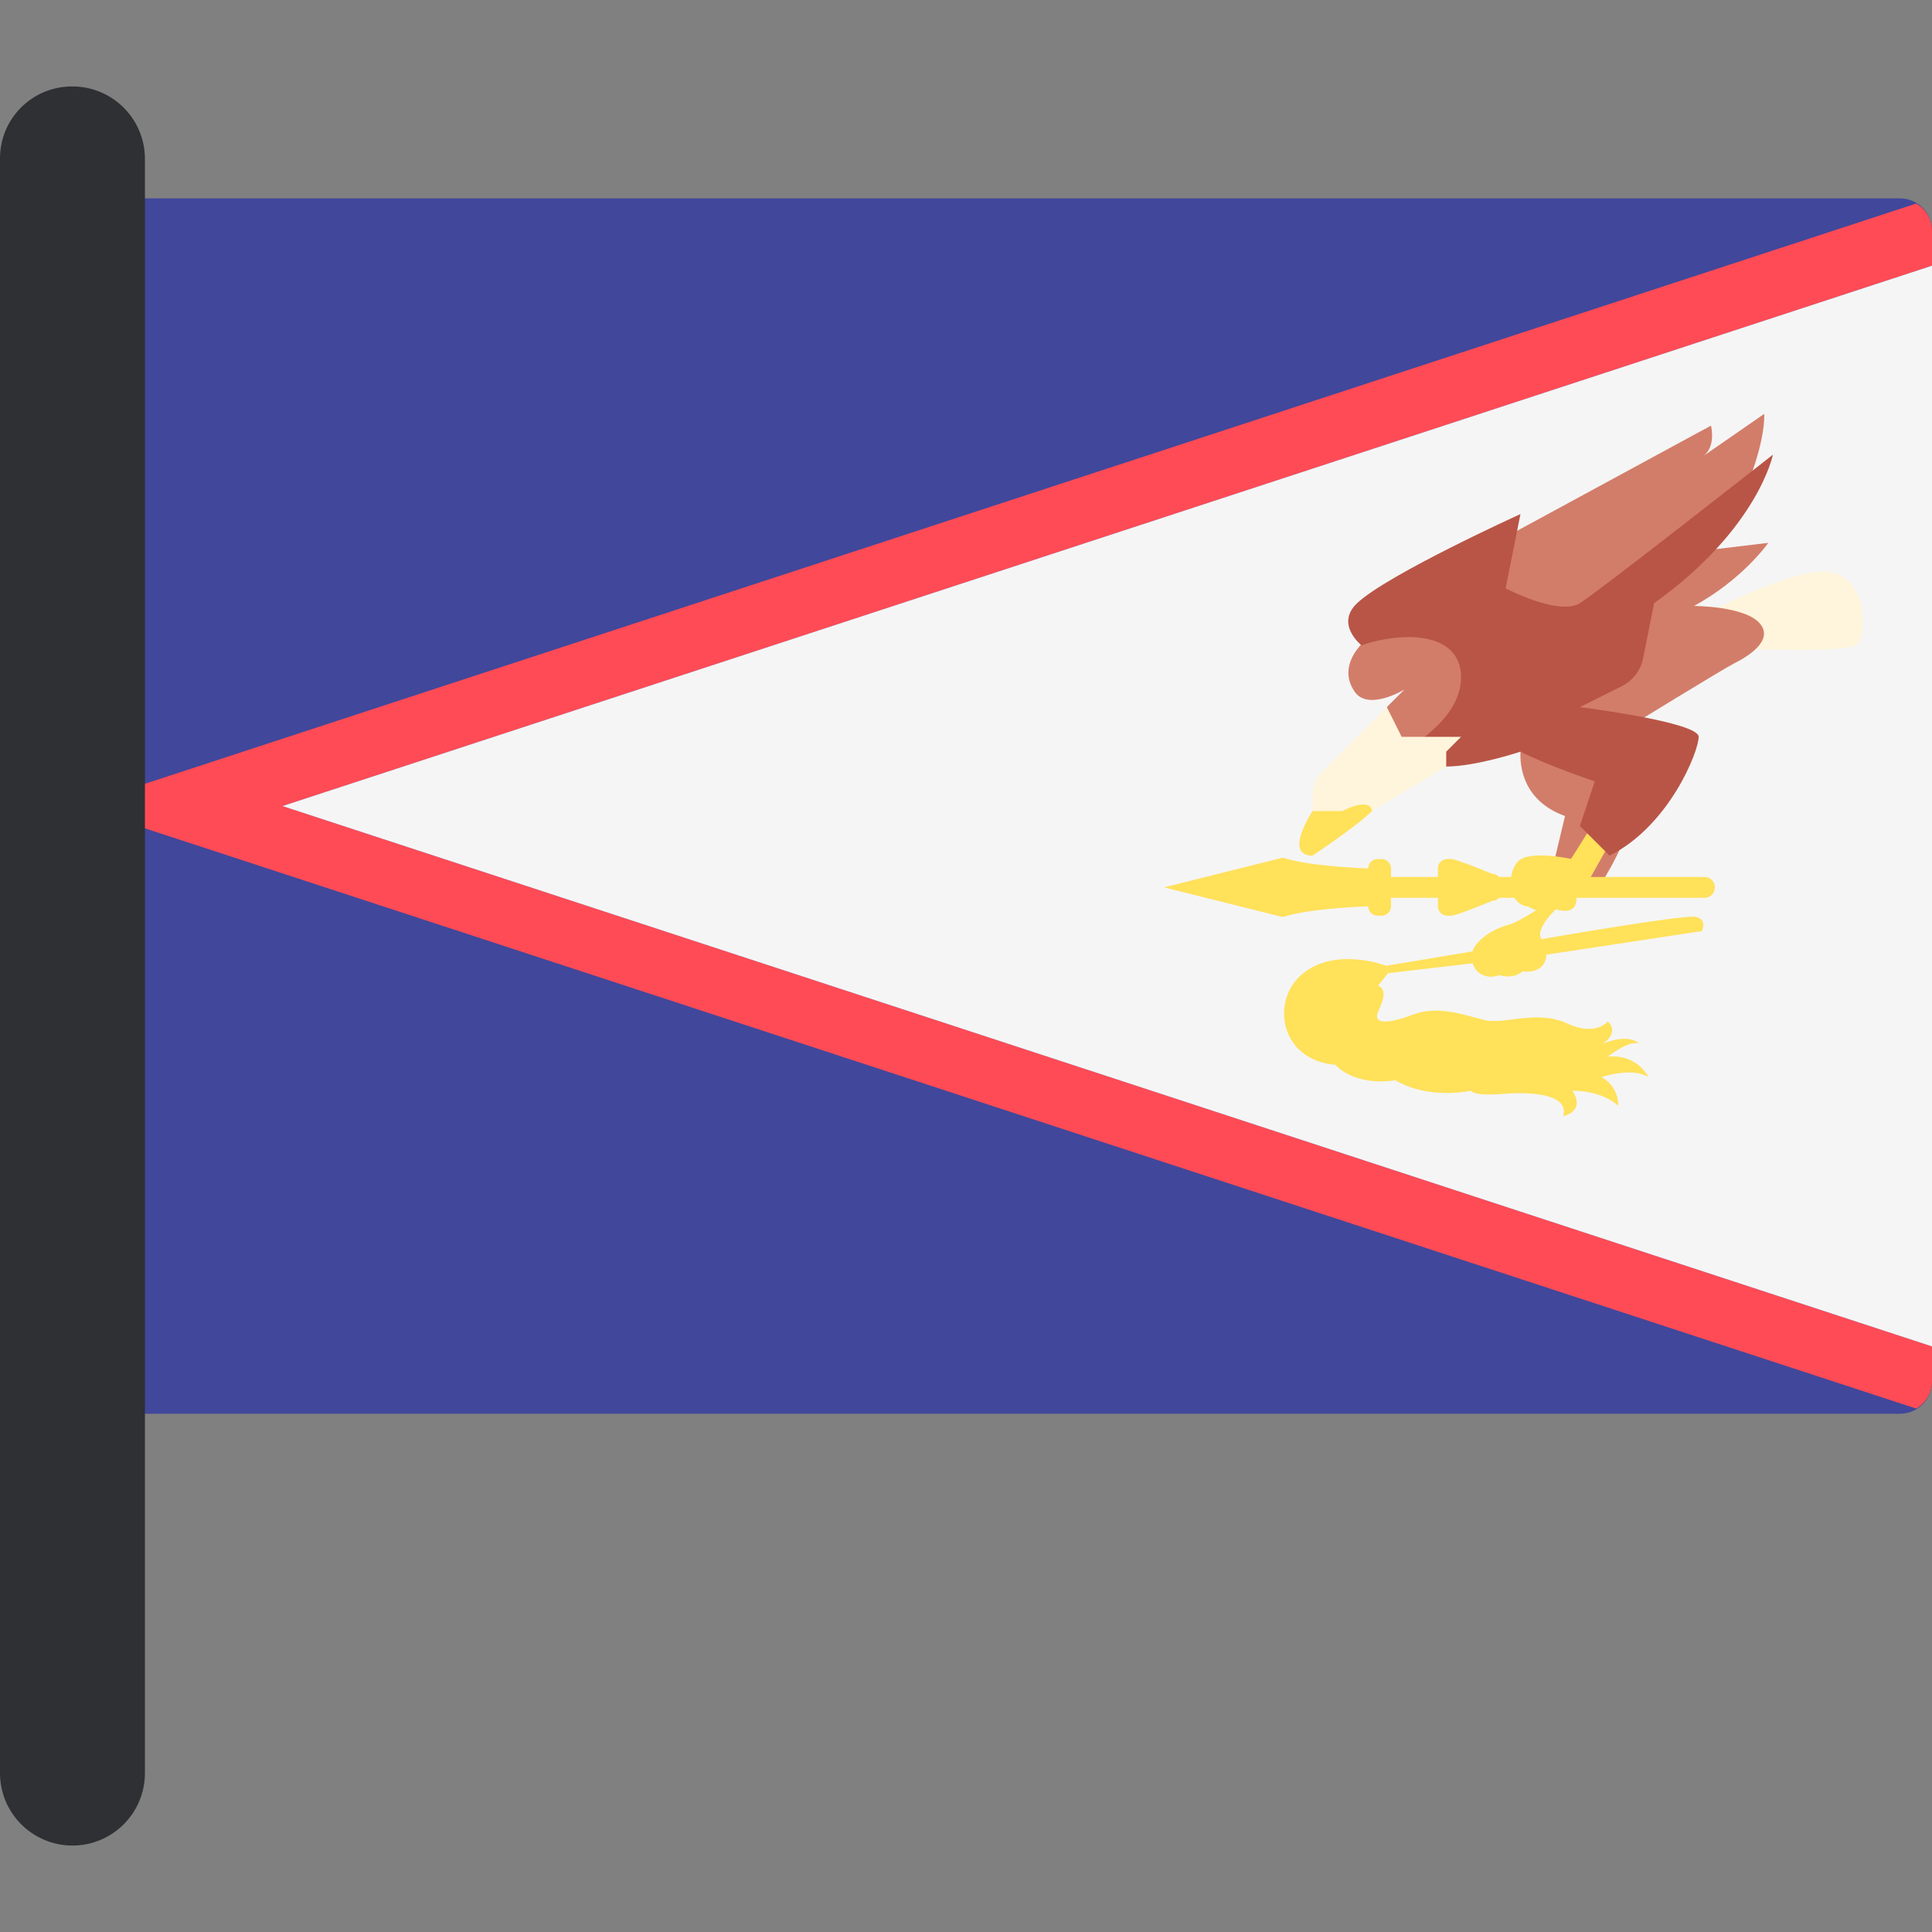 <?xml version="1.0" encoding="iso-8859-1"?>
<!-- Uploaded to: SVG Repo, www.svgrepo.com, Generator: SVG Repo Mixer Tools -->
<svg height="800px" width="800px" version="1.1" id="Layer_1" xmlns="http://www.w3.org/2000/svg" xmlns:xlink="http://www.w3.org/1999/xlink" 
	 viewBox="0 0 512 512" xml:space="preserve">
<rect x="0" y="0" width="512" height="512" fill="#808080" stroke="none"/>
<path style="fill:#41479B;" d="M503.524,374.657H28.871c-4.681,0-8.476-3.795-8.476-8.476V61.048c0-4.681,3.795-8.476,8.476-8.476
	h474.653c4.681,0,8.476,3.795,8.476,8.476v305.133C512,370.862,508.205,374.657,503.524,374.657z"/>
<path style="fill:#FF4B55;" d="M512,366.181v-9.363L74.849,213.615L512,70.411v-9.363c0-3.065-1.712-5.628-4.149-7.117
	L20.395,213.615l487.456,159.683C510.288,371.809,512,369.246,512,366.181z"/>
<polygon style="fill:#F5F5F5;" points="74.849,213.615 512,356.818 512,70.411 "/>
<path style="fill:#FFF5DC;" d="M460.249,171.901c0,0,29.025,1.23,31.731-0.984c2.706-2.213,3.198-16.972-6.395-19.185
	s-35.666,12.053-35.666,12.053L460.249,171.901z"/>
<g>
	<path style="fill:#D27D69;" d="M403.43,194.777c0,0-0.328,0.82-0.492,4.428c-0.164,3.608,0.492,12.954,11.807,17.054l-2.623,10.987
		l11.97,7.215c0,0,8.855-13.119,9.347-24.106C433.93,199.368,403.43,194.777,403.43,194.777z"/>
	<path style="fill:#D27D69;" d="M367.518,187.397l4.673-4.673c0,0-9.567,5.837-13.2,0.574c-4.755-6.887,1.64-14.102,8.281-17.3
		s19.924-0.737,19.924-0.737l8.363,21.4l-25.335,15.988L367.518,187.397z"/>
	<path style="fill:#D27D69;" d="M445.983,146.567l22.63-2.706c0,0-6.641,9.593-19.678,16.726c0,0,13.529,0,17.464,4.673
		c3.936,4.673-3.936,9.101-6.887,10.577c-2.952,1.476-28.532,17.218-28.532,17.218l-22.875-2.706L445.983,146.567z"/>
	<path style="fill:#D27D69;" d="M462.791,129.185c0,0,4.919-11.479,4.755-19.514l-16.562,11.479c0,0,3.772-1.803,2.46-8.363
		l-54.114,29.352l-10.987,19.514l33.452,10.331L462.791,129.185z"/>
</g>
<path style="fill:#FFE15A;" d="M422,218.635l-5.658,8.978c0,0-10.085-2.213-13.529,0.246c-3.443,2.46-3.812,11.684,2.213,12.421
	c0,0,4.182,2.583,6.641,0.492c0,0,5.042,1.967,5.903-1.23c0.861-3.198-0.246-5.903-0.246-5.903h3.566l6.272-11.191L422,218.635z"/>
<path style="fill:#B95546;" d="M371.454,199.204c0,0,15.742-7.871,15.742-19.678c0-11.807-14.594-12.463-26.4-8.527
	c0,0-7.051-5.575-1.147-11.151c8.092-7.643,43.291-23.613,43.291-23.613l-3.936,19.678c0,0,14.02,7.379,19.678,3.936
	c4.754-2.893,51.162-39.355,51.162-39.355s-3.936,19.678-31.484,39.355l-2.919,14.596c-0.641,3.207-2.727,5.937-5.652,7.399
	l-11.107,5.553c0,0,31.484,3.936,31.484,7.871s-7.871,23.613-23.613,31.484l-7.871-7.871l3.936-11.807
	c0,0-11.807-3.936-19.678-7.871c0,0-11.807,3.936-19.678,3.936S371.454,199.204,371.454,199.204z"/>
<path style="fill:#FFF5DC;" d="M347.841,218.881v-8.177c0-2.323,0.923-4.553,2.566-6.196l17.112-17.112l3.936,7.871h15.742
	l-3.936,3.936v3.936l-19.678,11.807L347.841,218.881z"/>
<g>
	<path style="fill:#FFE15A;" d="M355.712,214.946h-7.871c0,0-7.871,11.807,0,11.807c0,0,11.807-7.871,15.742-11.807
		C363.583,214.946,363.583,211.01,355.712,214.946z"/>
	<path style="fill:#FFE15A;" d="M451.711,232.404h-54.406c-0.448-0.483-1.075-0.795-1.786-0.795c0,0-9.53-3.95-10.885-3.95h-1.117
		c-1.355,0-2.454,1.099-2.454,2.454v2.291h-12.437v-2.291c0-1.355-1.099-2.454-2.454-2.454h-1.117c-1.355,0-2.454,1.099-2.454,2.454
		v0.041c-5.33-0.217-16.726-0.896-22.63-2.864l-31.484,7.871l31.484,7.871c5.902-1.967,17.298-2.648,22.63-2.865v0.041
		c0,1.355,1.099,2.454,2.454,2.454h1.117c1.355,0,2.454-1.099,2.454-2.454v-2.291h12.437v2.291c0,1.355,1.099,2.454,2.454,2.454
		h1.117c1.355,0,10.885-3.95,10.885-3.95c0.711,0,1.338-0.311,1.786-0.795h54.406c1.524,0,2.758-1.235,2.758-2.758
		C454.469,233.639,453.234,232.404,451.711,232.404z"/>
	<path style="fill:#FFE15A;" d="M449.345,242.987c-3.28-0.656-40.831,5.903-40.831,5.903s-2.296-2.296,4.591-8.691l-3.279-0.82
		c0,0-7.215,5.083-10.167,5.739c-2.542,0.565-8.221,3.326-9.441,7.012l-22.864,3.811l0.492,1.967l22.426-2.629
		c1.07,3.445,4.595,4.148,7.09,3.12c0,0,3.28,1.312,6.232-0.984c0,0,5.903,0.984,6.231-4.428l41.159-6.232
		C450.984,246.758,452.624,243.643,449.345,242.987z"/>
	<path style="fill:#FFE15A;" d="M426.059,270.699c0,0-3.116,4.099-10.823,0.492c-7.707-3.608-16.726,0.328-21.645-0.82
		c-4.919-1.148-12.299-4.099-19.185-1.476c-6.887,2.623-10.658,2.46-9.183-0.82c1.476-3.279,2.296-5.739,0-6.887l2.623-3.28
		l-0.492-1.967c0,0-13.119-5.083-21.973,1.967c-8.855,7.051-6.231,23.121,8.527,24.269c0,0,4.592,5.739,15.906,4.099
		c0,0,7.379,5.083,20.005,2.788c0,0,0.492,1.476,8.691,0.82s17.382,0.328,15.742,5.903c0,0,6.068-1.147,2.46-6.724
		c0,0,7.215-0.328,12.134,3.936c0,0,0.328-4.919-4.428-7.544c0,0,8.035-2.788,12.463,0c0,0-2.952-6.231-10.823-5.411
		c0,0,5.739-4.592,8.363-3.443c0,0-2.46-2.952-9.675,0C424.748,276.602,429.34,273.815,426.059,270.699z"/>
</g>
<path style="fill:#2E3033;" d="M19.203,489.087L19.203,489.087C8.598,489.087,0,480.49,0,469.884V41.958
	c0-10.519,8.527-19.045,19.045-19.045h0.158c10.606,0,19.203,8.598,19.203,19.203v427.768
	C38.407,480.49,29.809,489.087,19.203,489.087z"/>
</svg>